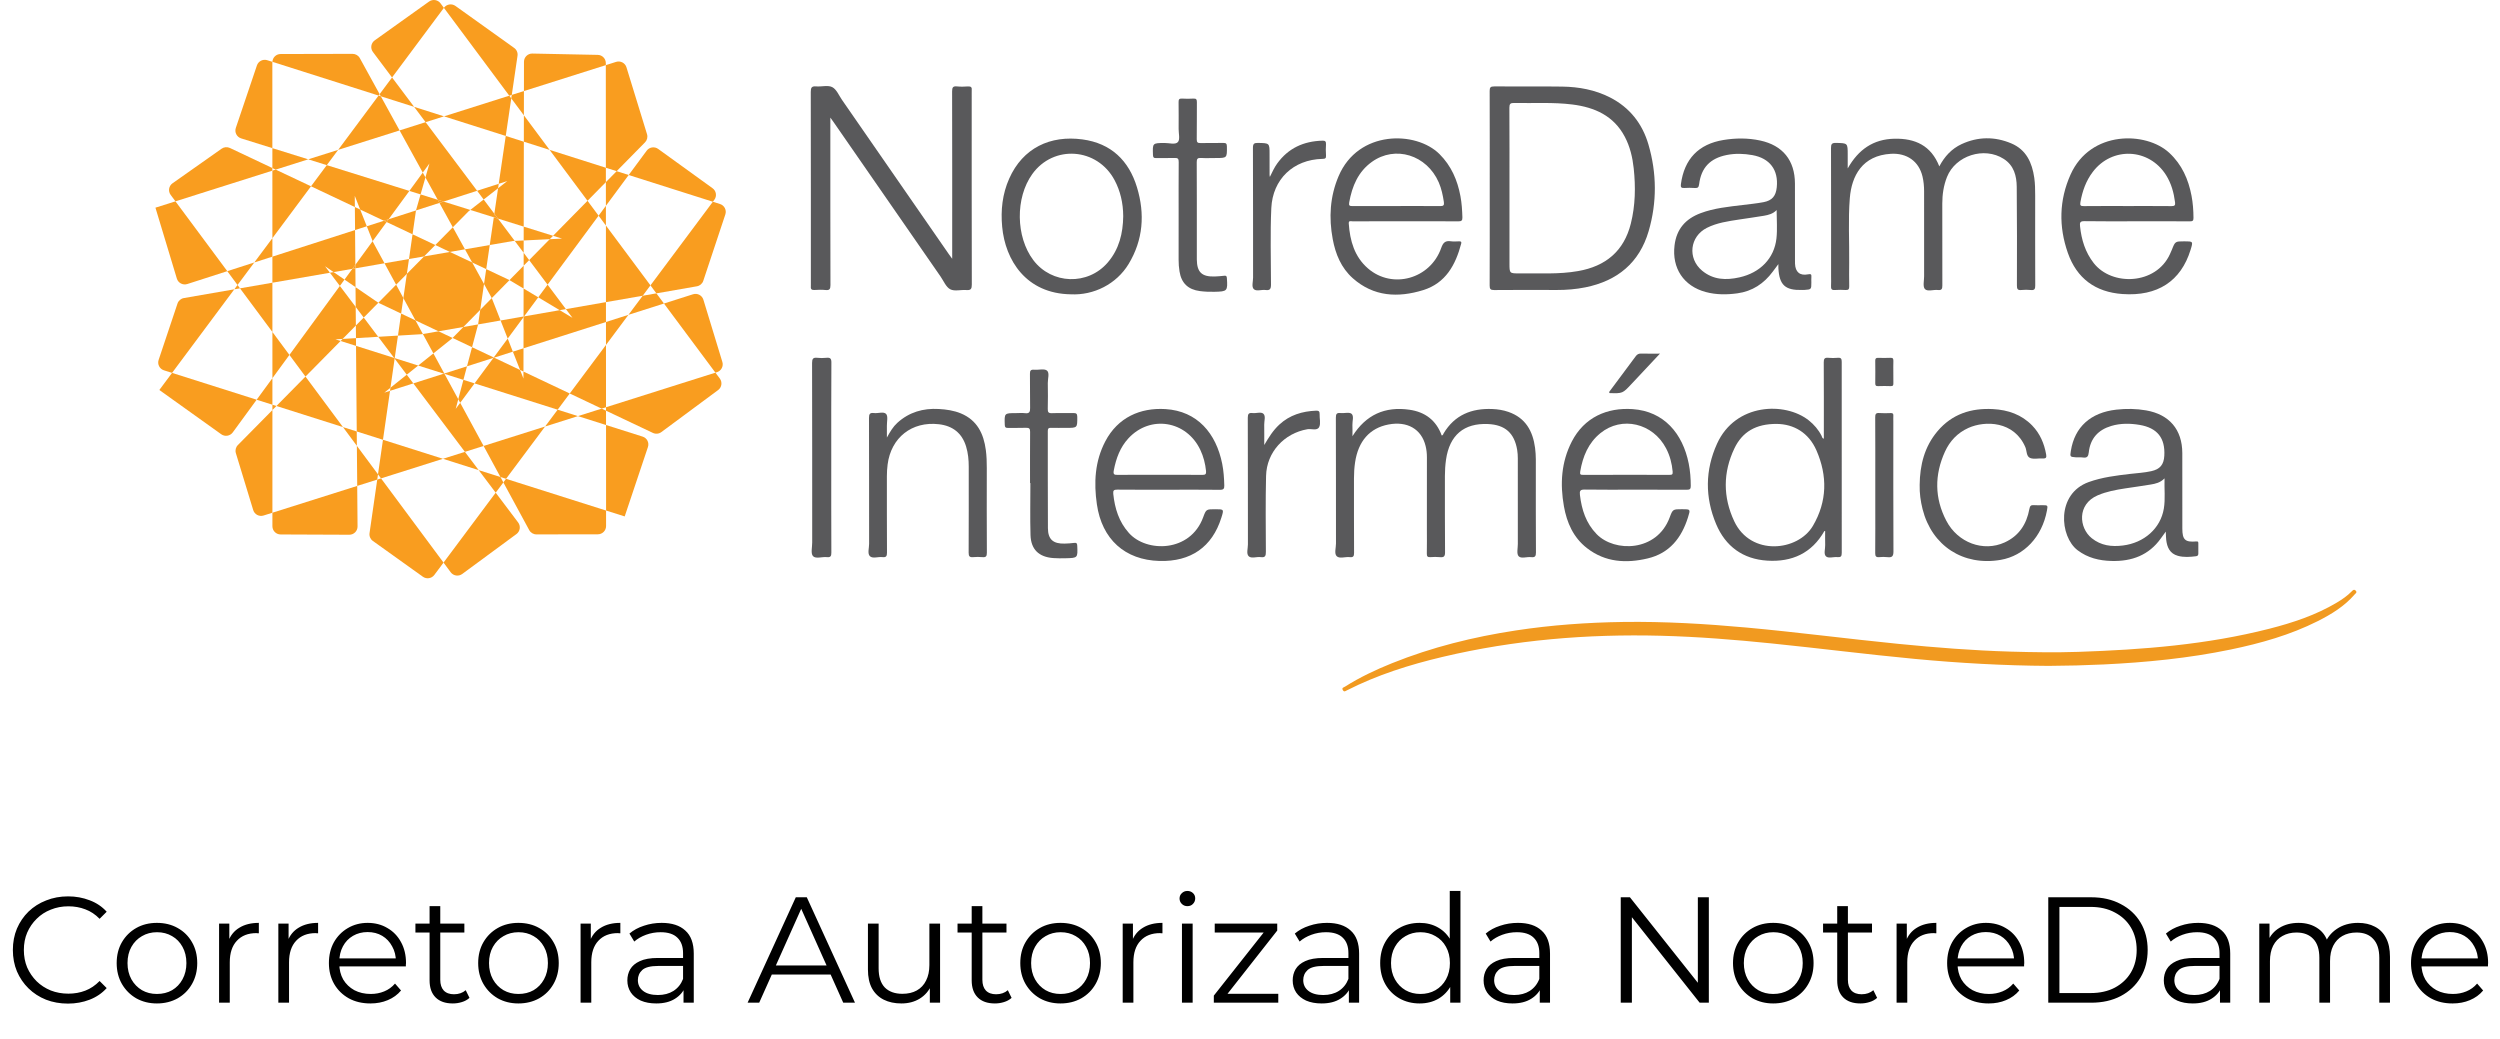 <svg width="166" height="69" viewBox="0 0 166 69" fill="none" xmlns="http://www.w3.org/2000/svg">
<path d="M4.514 66.639C3.987 66.639 3.501 66.552 3.054 66.379C2.607 66.199 2.221 65.949 1.894 65.629C1.567 65.309 1.311 64.932 1.124 64.499C0.944 64.066 0.854 63.592 0.854 63.079C0.854 62.566 0.944 62.092 1.124 61.659C1.311 61.226 1.567 60.849 1.894 60.529C2.227 60.209 2.617 59.962 3.064 59.789C3.511 59.609 3.997 59.519 4.524 59.519C5.031 59.519 5.507 59.606 5.954 59.779C6.401 59.946 6.777 60.199 7.084 60.539L6.614 61.009C6.327 60.716 6.011 60.506 5.664 60.379C5.317 60.246 4.944 60.179 4.544 60.179C4.124 60.179 3.734 60.252 3.374 60.399C3.014 60.539 2.701 60.742 2.434 61.009C2.167 61.269 1.957 61.576 1.804 61.929C1.657 62.276 1.584 62.659 1.584 63.079C1.584 63.499 1.657 63.886 1.804 64.239C1.957 64.586 2.167 64.892 2.434 65.159C2.701 65.419 3.014 65.622 3.374 65.769C3.734 65.909 4.124 65.979 4.544 65.979C4.944 65.979 5.317 65.912 5.664 65.779C6.011 65.646 6.327 65.432 6.614 65.139L7.084 65.609C6.777 65.949 6.401 66.206 5.954 66.379C5.507 66.552 5.027 66.639 4.514 66.639ZM10.417 66.629C9.91 66.629 9.454 66.516 9.047 66.289C8.647 66.056 8.33 65.739 8.097 65.339C7.864 64.932 7.747 64.469 7.747 63.949C7.747 63.422 7.864 62.959 8.097 62.559C8.33 62.159 8.647 61.846 9.047 61.619C9.447 61.392 9.904 61.279 10.417 61.279C10.937 61.279 11.397 61.392 11.797 61.619C12.204 61.846 12.52 62.159 12.747 62.559C12.98 62.959 13.097 63.422 13.097 63.949C13.097 64.469 12.98 64.932 12.747 65.339C12.52 65.739 12.204 66.056 11.797 66.289C11.39 66.516 10.93 66.629 10.417 66.629ZM10.417 65.999C10.797 65.999 11.134 65.916 11.427 65.749C11.72 65.576 11.95 65.336 12.117 65.029C12.29 64.716 12.377 64.356 12.377 63.949C12.377 63.536 12.29 63.176 12.117 62.869C11.95 62.562 11.72 62.326 11.427 62.159C11.134 61.986 10.8 61.899 10.427 61.899C10.054 61.899 9.72 61.986 9.427 62.159C9.134 62.326 8.9 62.562 8.727 62.869C8.554 63.176 8.467 63.536 8.467 63.949C8.467 64.356 8.554 64.716 8.727 65.029C8.9 65.336 9.134 65.576 9.427 65.749C9.72 65.916 10.05 65.999 10.417 65.999ZM14.547 66.579V61.329H15.227V62.759L15.157 62.509C15.303 62.109 15.55 61.806 15.897 61.599C16.243 61.386 16.673 61.279 17.187 61.279V61.969C17.16 61.969 17.133 61.969 17.107 61.969C17.08 61.962 17.053 61.959 17.027 61.959C16.473 61.959 16.04 62.129 15.727 62.469C15.413 62.802 15.257 63.279 15.257 63.899V66.579H14.547ZM18.482 66.579V61.329H19.162V62.759L19.092 62.509C19.239 62.109 19.485 61.806 19.832 61.599C20.179 61.386 20.609 61.279 21.122 61.279V61.969C21.096 61.969 21.069 61.969 21.042 61.969C21.015 61.962 20.989 61.959 20.962 61.959C20.409 61.959 19.976 62.129 19.662 62.469C19.349 62.802 19.192 63.279 19.192 63.899V66.579H18.482ZM24.599 66.629C24.052 66.629 23.572 66.516 23.159 66.289C22.746 66.056 22.422 65.739 22.189 65.339C21.956 64.932 21.839 64.469 21.839 63.949C21.839 63.429 21.949 62.969 22.169 62.569C22.396 62.169 22.702 61.856 23.089 61.629C23.482 61.396 23.922 61.279 24.409 61.279C24.902 61.279 25.339 61.392 25.719 61.619C26.106 61.839 26.409 62.152 26.629 62.559C26.849 62.959 26.959 63.422 26.959 63.949C26.959 63.982 26.956 64.019 26.949 64.059C26.949 64.092 26.949 64.129 26.949 64.169H22.379V63.639H26.569L26.289 63.849C26.289 63.469 26.206 63.132 26.039 62.839C25.879 62.539 25.659 62.306 25.379 62.139C25.099 61.972 24.776 61.889 24.409 61.889C24.049 61.889 23.726 61.972 23.439 62.139C23.152 62.306 22.929 62.539 22.769 62.839C22.609 63.139 22.529 63.482 22.529 63.869V63.979C22.529 64.379 22.616 64.732 22.789 65.039C22.969 65.339 23.216 65.576 23.529 65.749C23.849 65.916 24.212 65.999 24.619 65.999C24.939 65.999 25.236 65.942 25.509 65.829C25.789 65.716 26.029 65.542 26.229 65.309L26.629 65.769C26.396 66.049 26.102 66.262 25.749 66.409C25.402 66.556 25.019 66.629 24.599 66.629ZM30.064 66.629C29.571 66.629 29.191 66.496 28.924 66.229C28.657 65.962 28.524 65.586 28.524 65.099V60.169H29.234V65.059C29.234 65.366 29.311 65.602 29.464 65.769C29.624 65.936 29.851 66.019 30.144 66.019C30.457 66.019 30.717 65.929 30.924 65.749L31.174 66.259C31.034 66.386 30.864 66.479 30.664 66.539C30.471 66.599 30.271 66.629 30.064 66.629ZM27.584 61.919V61.329H30.834V61.919H27.584ZM34.421 66.629C33.914 66.629 33.458 66.516 33.051 66.289C32.651 66.056 32.334 65.739 32.101 65.339C31.868 64.932 31.751 64.469 31.751 63.949C31.751 63.422 31.868 62.959 32.101 62.559C32.334 62.159 32.651 61.846 33.051 61.619C33.451 61.392 33.908 61.279 34.421 61.279C34.941 61.279 35.401 61.392 35.801 61.619C36.208 61.846 36.524 62.159 36.751 62.559C36.984 62.959 37.101 63.422 37.101 63.949C37.101 64.469 36.984 64.932 36.751 65.339C36.524 65.739 36.208 66.056 35.801 66.289C35.394 66.516 34.934 66.629 34.421 66.629ZM34.421 65.999C34.801 65.999 35.138 65.916 35.431 65.749C35.724 65.576 35.954 65.336 36.121 65.029C36.294 64.716 36.381 64.356 36.381 63.949C36.381 63.536 36.294 63.176 36.121 62.869C35.954 62.562 35.724 62.326 35.431 62.159C35.138 61.986 34.804 61.899 34.431 61.899C34.058 61.899 33.724 61.986 33.431 62.159C33.138 62.326 32.904 62.562 32.731 62.869C32.558 63.176 32.471 63.536 32.471 63.949C32.471 64.356 32.558 64.716 32.731 65.029C32.904 65.336 33.138 65.576 33.431 65.749C33.724 65.916 34.054 65.999 34.421 65.999ZM38.55 66.579V61.329H39.23V62.759L39.16 62.509C39.307 62.109 39.554 61.806 39.901 61.599C40.247 61.386 40.677 61.279 41.191 61.279V61.969C41.164 61.969 41.137 61.969 41.111 61.969C41.084 61.962 41.057 61.959 41.031 61.959C40.477 61.959 40.044 62.129 39.73 62.469C39.417 62.802 39.261 63.279 39.261 63.899V66.579H38.55ZM45.386 66.579V65.419L45.355 65.229V63.289C45.355 62.842 45.229 62.499 44.975 62.259C44.729 62.019 44.359 61.899 43.865 61.899C43.526 61.899 43.202 61.956 42.895 62.069C42.589 62.182 42.329 62.332 42.115 62.519L41.795 61.989C42.062 61.762 42.382 61.589 42.755 61.469C43.129 61.342 43.522 61.279 43.935 61.279C44.615 61.279 45.139 61.449 45.505 61.789C45.879 62.122 46.066 62.632 46.066 63.319V66.579H45.386ZM43.575 66.629C43.182 66.629 42.839 66.566 42.545 66.439C42.259 66.306 42.039 66.126 41.886 65.899C41.732 65.666 41.656 65.399 41.656 65.099C41.656 64.826 41.719 64.579 41.846 64.359C41.979 64.132 42.192 63.952 42.486 63.819C42.785 63.679 43.185 63.609 43.685 63.609H45.495V64.139H43.706C43.199 64.139 42.846 64.229 42.645 64.409C42.452 64.589 42.355 64.812 42.355 65.079C42.355 65.379 42.472 65.619 42.706 65.799C42.939 65.979 43.266 66.069 43.685 66.069C44.086 66.069 44.429 65.979 44.715 65.799C45.009 65.612 45.222 65.346 45.355 64.999L45.516 65.489C45.382 65.836 45.149 66.112 44.816 66.319C44.489 66.526 44.075 66.629 43.575 66.629ZM49.641 66.579L52.841 59.579H53.571L56.771 66.579H55.991L53.051 60.009H53.351L50.411 66.579H49.641ZM50.901 64.709L51.121 64.109H55.191L55.411 64.709H50.901ZM59.851 66.629C59.405 66.629 59.015 66.546 58.681 66.379C58.348 66.212 58.088 65.962 57.901 65.629C57.721 65.296 57.631 64.879 57.631 64.379V61.329H58.341V64.299C58.341 64.859 58.478 65.282 58.751 65.569C59.031 65.849 59.421 65.989 59.921 65.989C60.288 65.989 60.605 65.916 60.871 65.769C61.145 65.616 61.351 65.396 61.491 65.109C61.638 64.822 61.711 64.479 61.711 64.079V61.329H62.421V66.579H61.741V65.139L61.851 65.399C61.685 65.786 61.425 66.089 61.071 66.309C60.725 66.522 60.318 66.629 59.851 66.629ZM66.06 66.629C65.567 66.629 65.187 66.496 64.92 66.229C64.653 65.962 64.52 65.586 64.52 65.099V60.169H65.23V65.059C65.23 65.366 65.307 65.602 65.46 65.769C65.62 65.936 65.847 66.019 66.14 66.019C66.454 66.019 66.713 65.929 66.92 65.749L67.17 66.259C67.03 66.386 66.86 66.479 66.66 66.539C66.467 66.599 66.267 66.629 66.06 66.629ZM63.58 61.919V61.329H66.83V61.919H63.58ZM70.417 66.629C69.91 66.629 69.454 66.516 69.047 66.289C68.647 66.056 68.33 65.739 68.097 65.339C67.864 64.932 67.747 64.469 67.747 63.949C67.747 63.422 67.864 62.959 68.097 62.559C68.33 62.159 68.647 61.846 69.047 61.619C69.447 61.392 69.904 61.279 70.417 61.279C70.937 61.279 71.397 61.392 71.797 61.619C72.204 61.846 72.52 62.159 72.747 62.559C72.98 62.959 73.097 63.422 73.097 63.949C73.097 64.469 72.98 64.932 72.747 65.339C72.52 65.739 72.204 66.056 71.797 66.289C71.39 66.516 70.93 66.629 70.417 66.629ZM70.417 65.999C70.797 65.999 71.134 65.916 71.427 65.749C71.72 65.576 71.95 65.336 72.117 65.029C72.29 64.716 72.377 64.356 72.377 63.949C72.377 63.536 72.29 63.176 72.117 62.869C71.95 62.562 71.72 62.326 71.427 62.159C71.134 61.986 70.8 61.899 70.427 61.899C70.054 61.899 69.72 61.986 69.427 62.159C69.134 62.326 68.9 62.562 68.727 62.869C68.554 63.176 68.467 63.536 68.467 63.949C68.467 64.356 68.554 64.716 68.727 65.029C68.9 65.336 69.134 65.576 69.427 65.749C69.72 65.916 70.05 65.999 70.417 65.999ZM74.547 66.579V61.329H75.227V62.759L75.157 62.509C75.303 62.109 75.55 61.806 75.897 61.599C76.243 61.386 76.673 61.279 77.187 61.279V61.969C77.16 61.969 77.133 61.969 77.107 61.969C77.08 61.962 77.053 61.959 77.027 61.959C76.473 61.959 76.04 62.129 75.727 62.469C75.413 62.802 75.257 63.279 75.257 63.899V66.579H74.547ZM78.482 66.579V61.329H79.192V66.579H78.482ZM78.842 60.169C78.695 60.169 78.572 60.119 78.472 60.019C78.372 59.919 78.322 59.799 78.322 59.659C78.322 59.519 78.372 59.402 78.472 59.309C78.572 59.209 78.695 59.159 78.842 59.159C78.989 59.159 79.112 59.206 79.212 59.299C79.312 59.392 79.362 59.509 79.362 59.649C79.362 59.796 79.312 59.919 79.212 60.019C79.119 60.119 78.996 60.169 78.842 60.169ZM80.598 66.579V66.109L84.098 61.679L84.248 61.919H80.658V61.329H84.808V61.789L81.318 66.229L81.138 65.989H84.878V66.579H80.598ZM89.565 66.579V65.419L89.535 65.229V63.289C89.535 62.842 89.409 62.499 89.155 62.259C88.909 62.019 88.538 61.899 88.045 61.899C87.705 61.899 87.382 61.956 87.075 62.069C86.769 62.182 86.508 62.332 86.295 62.519L85.975 61.989C86.242 61.762 86.562 61.589 86.935 61.469C87.308 61.342 87.702 61.279 88.115 61.279C88.795 61.279 89.319 61.449 89.685 61.789C90.058 62.122 90.245 62.632 90.245 63.319V66.579H89.565ZM87.755 66.629C87.362 66.629 87.019 66.566 86.725 66.439C86.439 66.306 86.219 66.126 86.065 65.899C85.912 65.666 85.835 65.399 85.835 65.099C85.835 64.826 85.898 64.579 86.025 64.359C86.159 64.132 86.372 63.952 86.665 63.819C86.965 63.679 87.365 63.609 87.865 63.609H89.675V64.139H87.885C87.379 64.139 87.025 64.229 86.825 64.409C86.632 64.589 86.535 64.812 86.535 65.079C86.535 65.379 86.652 65.619 86.885 65.799C87.118 65.979 87.445 66.069 87.865 66.069C88.265 66.069 88.609 65.979 88.895 65.799C89.189 65.612 89.402 65.346 89.535 64.999L89.695 65.489C89.562 65.836 89.329 66.112 88.995 66.319C88.668 66.526 88.255 66.629 87.755 66.629ZM94.264 66.629C93.764 66.629 93.314 66.516 92.914 66.289C92.52 66.062 92.21 65.749 91.984 65.349C91.757 64.942 91.644 64.476 91.644 63.949C91.644 63.416 91.757 62.949 91.984 62.549C92.21 62.149 92.52 61.839 92.914 61.619C93.314 61.392 93.764 61.279 94.264 61.279C94.724 61.279 95.134 61.382 95.494 61.589C95.86 61.796 96.15 62.099 96.364 62.499C96.584 62.892 96.694 63.376 96.694 63.949C96.694 64.516 96.587 64.999 96.374 65.399C96.16 65.799 95.87 66.106 95.504 66.319C95.144 66.526 94.73 66.629 94.264 66.629ZM94.314 65.999C94.687 65.999 95.02 65.916 95.314 65.749C95.614 65.576 95.847 65.336 96.014 65.029C96.187 64.716 96.274 64.356 96.274 63.949C96.274 63.536 96.187 63.176 96.014 62.869C95.847 62.562 95.614 62.326 95.314 62.159C95.02 61.986 94.687 61.899 94.314 61.899C93.947 61.899 93.617 61.986 93.324 62.159C93.03 62.326 92.797 62.562 92.624 62.869C92.45 63.176 92.364 63.536 92.364 63.949C92.364 64.356 92.45 64.716 92.624 65.029C92.797 65.336 93.03 65.576 93.324 65.749C93.617 65.916 93.947 65.999 94.314 65.999ZM96.294 66.579V64.999L96.364 63.939L96.264 62.879V59.159H96.974V66.579H96.294ZM102.241 66.579V65.419L102.211 65.229V63.289C102.211 62.842 102.084 62.499 101.831 62.259C101.584 62.019 101.214 61.899 100.721 61.899C100.381 61.899 100.058 61.956 99.751 62.069C99.444 62.182 99.184 62.332 98.971 62.519L98.651 61.989C98.918 61.762 99.238 61.589 99.611 61.469C99.984 61.342 100.378 61.279 100.791 61.279C101.471 61.279 101.994 61.449 102.361 61.789C102.734 62.122 102.921 62.632 102.921 63.319V66.579H102.241ZM100.431 66.629C100.038 66.629 99.694 66.566 99.401 66.439C99.114 66.306 98.894 66.126 98.741 65.899C98.588 65.666 98.511 65.399 98.511 65.099C98.511 64.826 98.574 64.579 98.701 64.359C98.834 64.132 99.048 63.952 99.341 63.819C99.641 63.679 100.041 63.609 100.541 63.609H102.351V64.139H100.561C100.054 64.139 99.701 64.229 99.501 64.409C99.308 64.589 99.211 64.812 99.211 65.079C99.211 65.379 99.328 65.619 99.561 65.799C99.794 65.979 100.121 66.069 100.541 66.069C100.941 66.069 101.284 65.979 101.571 65.799C101.864 65.612 102.078 65.346 102.211 64.999L102.371 65.489C102.238 65.836 102.004 66.112 101.671 66.319C101.344 66.526 100.931 66.629 100.431 66.629ZM107.617 66.579V59.579H108.227L113.057 65.659H112.737V59.579H113.467V66.579H112.857L108.037 60.499H108.357V66.579H107.617ZM117.741 66.629C117.235 66.629 116.778 66.516 116.371 66.289C115.971 66.056 115.655 65.739 115.421 65.339C115.188 64.932 115.071 64.469 115.071 63.949C115.071 63.422 115.188 62.959 115.421 62.559C115.655 62.159 115.971 61.846 116.371 61.619C116.771 61.392 117.228 61.279 117.741 61.279C118.261 61.279 118.721 61.392 119.121 61.619C119.528 61.846 119.845 62.159 120.071 62.559C120.305 62.959 120.421 63.422 120.421 63.949C120.421 64.469 120.305 64.932 120.071 65.339C119.845 65.739 119.528 66.056 119.121 66.289C118.715 66.516 118.255 66.629 117.741 66.629ZM117.741 65.999C118.121 65.999 118.458 65.916 118.751 65.749C119.045 65.576 119.275 65.336 119.441 65.029C119.615 64.716 119.701 64.356 119.701 63.949C119.701 63.536 119.615 63.176 119.441 62.869C119.275 62.562 119.045 62.326 118.751 62.159C118.458 61.986 118.125 61.899 117.751 61.899C117.378 61.899 117.045 61.986 116.751 62.159C116.458 62.326 116.225 62.562 116.051 62.869C115.878 63.176 115.791 63.536 115.791 63.949C115.791 64.356 115.878 64.716 116.051 65.029C116.225 65.336 116.458 65.576 116.751 65.749C117.045 65.916 117.375 65.999 117.741 65.999ZM123.531 66.629C123.038 66.629 122.658 66.496 122.391 66.229C122.124 65.962 121.991 65.586 121.991 65.099V60.169H122.701V65.059C122.701 65.366 122.778 65.602 122.931 65.769C123.091 65.936 123.318 66.019 123.611 66.019C123.924 66.019 124.184 65.929 124.391 65.749L124.641 66.259C124.501 66.386 124.331 66.479 124.131 66.539C123.938 66.599 123.738 66.629 123.531 66.629ZM121.051 61.919V61.329H124.301V61.919H121.051ZM125.933 66.579V61.329H126.613V62.759L126.543 62.509C126.69 62.109 126.937 61.806 127.283 61.599C127.63 61.386 128.06 61.279 128.573 61.279V61.969C128.547 61.969 128.52 61.969 128.493 61.969C128.467 61.962 128.44 61.959 128.413 61.959C127.86 61.959 127.427 62.129 127.113 62.469C126.8 62.802 126.643 63.279 126.643 63.899V66.579H125.933ZM132.05 66.629C131.503 66.629 131.023 66.516 130.61 66.289C130.197 66.056 129.873 65.739 129.64 65.339C129.407 64.932 129.29 64.469 129.29 63.949C129.29 63.429 129.4 62.969 129.62 62.569C129.847 62.169 130.153 61.856 130.54 61.629C130.933 61.396 131.373 61.279 131.86 61.279C132.353 61.279 132.79 61.392 133.17 61.619C133.557 61.839 133.86 62.152 134.08 62.559C134.3 62.959 134.41 63.422 134.41 63.949C134.41 63.982 134.407 64.019 134.4 64.059C134.4 64.092 134.4 64.129 134.4 64.169H129.83V63.639H134.02L133.74 63.849C133.74 63.469 133.657 63.132 133.49 62.839C133.33 62.539 133.11 62.306 132.83 62.139C132.55 61.972 132.227 61.889 131.86 61.889C131.5 61.889 131.177 61.972 130.89 62.139C130.603 62.306 130.38 62.539 130.22 62.839C130.06 63.139 129.98 63.482 129.98 63.869V63.979C129.98 64.379 130.067 64.732 130.24 65.039C130.42 65.339 130.667 65.576 130.98 65.749C131.3 65.916 131.663 65.999 132.07 65.999C132.39 65.999 132.687 65.942 132.96 65.829C133.24 65.716 133.48 65.542 133.68 65.309L134.08 65.769C133.847 66.049 133.553 66.262 133.2 66.409C132.853 66.556 132.47 66.629 132.05 66.629ZM136.005 66.579V59.579H138.855C139.602 59.579 140.255 59.729 140.815 60.029C141.382 60.322 141.822 60.732 142.135 61.259C142.449 61.786 142.605 62.392 142.605 63.079C142.605 63.766 142.449 64.372 142.135 64.899C141.822 65.426 141.382 65.839 140.815 66.139C140.255 66.432 139.602 66.579 138.855 66.579H136.005ZM136.745 65.939H138.815C139.435 65.939 139.972 65.819 140.425 65.579C140.885 65.332 141.242 64.996 141.495 64.569C141.749 64.136 141.875 63.639 141.875 63.079C141.875 62.512 141.749 62.016 141.495 61.589C141.242 61.162 140.885 60.829 140.425 60.589C139.972 60.342 139.435 60.219 138.815 60.219H136.745V65.939ZM147.407 66.579V65.419L147.377 65.229V63.289C147.377 62.842 147.25 62.499 146.997 62.259C146.75 62.019 146.38 61.899 145.887 61.899C145.547 61.899 145.224 61.956 144.917 62.069C144.61 62.182 144.35 62.332 144.137 62.519L143.817 61.989C144.084 61.762 144.404 61.589 144.777 61.469C145.15 61.342 145.544 61.279 145.957 61.279C146.637 61.279 147.16 61.449 147.527 61.789C147.9 62.122 148.087 62.632 148.087 63.319V66.579H147.407ZM145.597 66.629C145.204 66.629 144.86 66.566 144.567 66.439C144.28 66.306 144.06 66.126 143.907 65.899C143.754 65.666 143.677 65.399 143.677 65.099C143.677 64.826 143.74 64.579 143.867 64.359C144 64.132 144.214 63.952 144.507 63.819C144.807 63.679 145.207 63.609 145.707 63.609H147.517V64.139H145.727C145.22 64.139 144.867 64.229 144.667 64.409C144.474 64.589 144.377 64.812 144.377 65.079C144.377 65.379 144.494 65.619 144.727 65.799C144.96 65.979 145.287 66.069 145.707 66.069C146.107 66.069 146.45 65.979 146.737 65.799C147.03 65.612 147.244 65.346 147.377 64.999L147.537 65.489C147.404 65.836 147.17 66.112 146.837 66.319C146.51 66.526 146.097 66.629 145.597 66.629ZM156.575 61.279C157.002 61.279 157.372 61.362 157.685 61.529C158.005 61.689 158.252 61.936 158.425 62.269C158.605 62.602 158.695 63.022 158.695 63.529V66.579H157.985V63.599C157.985 63.046 157.852 62.629 157.585 62.349C157.325 62.062 156.955 61.919 156.475 61.919C156.115 61.919 155.802 61.996 155.535 62.149C155.275 62.296 155.072 62.512 154.925 62.799C154.785 63.079 154.715 63.419 154.715 63.819V66.579H154.005V63.599C154.005 63.046 153.872 62.629 153.605 62.349C153.339 62.062 152.965 61.919 152.485 61.919C152.132 61.919 151.822 61.996 151.555 62.149C151.289 62.296 151.082 62.512 150.935 62.799C150.795 63.079 150.725 63.419 150.725 63.819V66.579H150.015V61.329H150.695V62.749L150.585 62.499C150.745 62.119 151.002 61.822 151.355 61.609C151.715 61.389 152.139 61.279 152.625 61.279C153.139 61.279 153.575 61.409 153.935 61.669C154.295 61.922 154.529 62.306 154.635 62.819L154.355 62.709C154.509 62.282 154.779 61.939 155.165 61.679C155.559 61.412 156.029 61.279 156.575 61.279ZM162.851 66.629C162.304 66.629 161.824 66.516 161.411 66.289C160.998 66.056 160.674 65.739 160.441 65.339C160.208 64.932 160.091 64.469 160.091 63.949C160.091 63.429 160.201 62.969 160.421 62.569C160.648 62.169 160.954 61.856 161.341 61.629C161.734 61.396 162.174 61.279 162.661 61.279C163.154 61.279 163.591 61.392 163.971 61.619C164.358 61.839 164.661 62.152 164.881 62.559C165.101 62.959 165.211 63.422 165.211 63.949C165.211 63.982 165.208 64.019 165.201 64.059C165.201 64.092 165.201 64.129 165.201 64.169H160.631V63.639H164.821L164.541 63.849C164.541 63.469 164.458 63.132 164.291 62.839C164.131 62.539 163.911 62.306 163.631 62.139C163.351 61.972 163.028 61.889 162.661 61.889C162.301 61.889 161.978 61.972 161.691 62.139C161.404 62.306 161.181 62.539 161.021 62.839C160.861 63.139 160.781 63.482 160.781 63.869V63.979C160.781 64.379 160.868 64.732 161.041 65.039C161.221 65.339 161.468 65.576 161.781 65.749C162.101 65.916 162.464 65.999 162.871 65.999C163.191 65.999 163.488 65.942 163.761 65.829C164.041 65.716 164.281 65.542 164.481 65.309L164.881 65.769C164.648 66.049 164.354 66.262 164.001 66.409C163.654 66.556 163.271 66.629 162.851 66.629Z" fill="black"/>
<path d="M25.12 20.103L23.607 19.067L23.619 20.38L24.151 21.086L25.12 20.103Z" fill="#F99D1F"/>
<path d="M18.088 4.107L17.745 3.998C17.46 3.907 17.156 4.061 17.06 4.343L15.658 8.495C15.561 8.784 15.72 9.097 16.013 9.189L18.085 9.836L18.084 4.132C18.085 4.124 18.088 4.116 18.088 4.107Z" fill="#F99D1F"/>
<path d="M40.232 13.665L41.745 11.62L40.946 11.366L40.23 12.093L40.232 13.665Z" fill="#F99D1F"/>
<path d="M12.211 19.791C12.012 19.826 11.849 19.965 11.786 20.155L10.533 23.898C10.436 24.186 10.595 24.497 10.886 24.589L11.425 24.76L15.558 19.21L12.211 19.791Z" fill="#F99D1F"/>
<path d="M41.48 34.291L43.023 29.682C43.12 29.394 42.961 29.082 42.67 28.991L40.241 28.221L40.244 33.9L41.48 34.291Z" fill="#F99D1F"/>
<path d="M33.829 18.599L34.767 19.16L34.77 17.643L33.829 18.599Z" fill="#F99D1F"/>
<path d="M17.042 26.542L18.088 26.873V25.111L17.042 26.542Z" fill="#F99D1F"/>
<path d="M43.584 19.479L46.274 19.01C46.473 18.975 46.636 18.835 46.699 18.644L48.163 14.237C48.258 13.949 48.1 13.639 47.809 13.547L47.334 13.396L43.19 18.949L43.584 19.479Z" fill="#F99D1F"/>
<path d="M23.696 29.603L23.719 32.265L25.049 31.844L25.099 31.494L23.696 29.603Z" fill="#F99D1F"/>
<path d="M15.795 29.551C15.655 29.693 15.604 29.9 15.662 30.091L16.813 33.869C16.902 34.16 17.211 34.322 17.502 34.23L18.088 34.045L18.088 27.229L15.795 29.551Z" fill="#F99D1F"/>
<path d="M47.607 24.712C47.892 24.622 48.052 24.319 47.965 24.034L46.705 19.9C46.616 19.609 46.305 19.447 46.015 19.54L44.087 20.154L47.504 24.745L47.607 24.712Z" fill="#F99D1F"/>
<path d="M40.946 11.366L42.83 9.451C42.97 9.308 43.021 9.101 42.962 8.91L41.597 4.469C41.508 4.179 41.198 4.017 40.908 4.109L40.226 4.325L40.23 11.139L40.946 11.366Z" fill="#F99D1F"/>
<path d="M32.519 16.27L34.066 16.001L34.178 15.996L33.066 14.514L32.789 14.428L32.519 16.27Z" fill="#F99D1F"/>
<path d="M34.786 7.658L34.789 6.046L33.982 6.301L33.948 6.532L34.786 7.658Z" fill="#F99D1F"/>
<path d="M26.425 22.285L25.113 22.363L26.171 23.767L26.209 23.779L26.425 22.285Z" fill="#F99D1F"/>
<path d="M10.321 13.79L11.743 18.498C11.832 18.791 12.144 18.953 12.436 18.86L15.091 18.005L11.65 13.369L10.321 13.79Z" fill="#F99D1F"/>
<path d="M26.171 23.767L26.204 23.812L26.209 23.779L26.171 23.767Z" fill="#F99D1F"/>
<path d="M33.066 14.514L32.824 14.191L32.789 14.428L33.066 14.514Z" fill="#F99D1F"/>
<path d="M47.432 13.265C47.614 13.022 47.561 12.677 47.314 12.499L43.701 9.888C43.457 9.712 43.117 9.765 42.939 10.006L41.745 11.621L47.335 13.396L47.432 13.265Z" fill="#F99D1F"/>
<path d="M33.982 6.302L34.363 3.704C34.393 3.503 34.307 3.302 34.141 3.183L30.241 0.394C29.998 0.22 29.66 0.273 29.482 0.512L29.475 0.521L33.816 6.354L33.982 6.302Z" fill="#F99D1F"/>
<path d="M28.777 23.466L27.768 24.273L29.471 24.811L29.501 24.802L28.777 23.466Z" fill="#F99D1F"/>
<path d="M15.771 18.923L15.558 19.21L15.936 19.145L15.771 18.923Z" fill="#F99D1F"/>
<path d="M30.068 15.09L31.119 14.025L31.227 13.94L29.449 13.384L29.178 13.472L30.068 15.09Z" fill="#F99D1F"/>
<path d="M10.58 25.895L14.691 28.835C14.936 29.01 15.276 28.955 15.454 28.713L17.042 26.541L11.425 24.76L10.58 25.895Z" fill="#F99D1F"/>
<path d="M25.049 31.844L24.537 35.401C24.508 35.602 24.593 35.802 24.76 35.92L28.078 38.295C28.321 38.469 28.659 38.417 28.837 38.178L29.451 37.357L25.301 31.765L25.049 31.844Z" fill="#F99D1F"/>
<path d="M31.785 31.217L32.914 32.714L33.423 32.033L33.229 31.675L31.785 31.217Z" fill="#F99D1F"/>
<path d="M27.498 7.095L26.033 5.143L25.207 6.252L25.285 6.393L27.498 7.095Z" fill="#F99D1F"/>
<path d="M29.471 24.811L29.514 24.825L29.501 24.802L29.471 24.811Z" fill="#F99D1F"/>
<path d="M29.449 13.384L29.064 13.265L29.178 13.472L29.449 13.384Z" fill="#F99D1F"/>
<path d="M32.285 17.869L32.519 16.27L30.873 16.555L31.354 17.429L32.285 17.869Z" fill="#F99D1F"/>
<path d="M28.249 11.782L29.064 13.265L29.449 13.385L31.68 12.667L28.26 8.112L26.532 8.66L28.072 11.46L28.515 10.854L28.249 11.782Z" fill="#F99D1F"/>
<path d="M26.204 23.812L27.009 24.88L27.768 24.273L26.209 23.779L26.204 23.812Z" fill="#F99D1F"/>
<path d="M32.824 14.191L32.115 13.247L31.227 13.94L32.789 14.428L32.824 14.191Z" fill="#F99D1F"/>
<path d="M30.429 26.511L29.514 24.825L29.471 24.811L27.445 25.457L30.87 30.003L32.11 29.611L30.557 26.747L30.26 27.147L30.429 26.511Z" fill="#F99D1F"/>
<path d="M26.635 20.821L26.425 22.285L28.023 22.189L28.079 22.18L27.587 21.273L26.635 20.821Z" fill="#F99D1F"/>
<path d="M33.423 32.033L35.14 35.199C35.236 35.375 35.421 35.485 35.622 35.484L39.697 35.478C39.999 35.477 40.243 35.233 40.243 34.933L40.243 33.9L33.601 31.794L33.423 32.033Z" fill="#F99D1F"/>
<path d="M18.088 34.943C18.088 35.243 18.332 35.487 18.633 35.488L23.191 35.507C23.496 35.508 23.744 35.261 23.741 34.958L23.719 32.265L18.088 34.045V34.943Z" fill="#F99D1F"/>
<path d="M31.344 23.054L31.009 24.322L32.764 23.762L32.784 23.736L31.344 23.054Z" fill="#F99D1F"/>
<path d="M18.088 26.873V27.228L18.355 26.958L18.088 26.873Z" fill="#F99D1F"/>
<path d="M27.393 15.557L27.621 13.974V13.973L25.806 14.557L25.671 14.743L27.393 15.557Z" fill="#F99D1F"/>
<path d="M40.226 4.188C40.226 3.892 39.988 3.649 39.69 3.644L35.35 3.556C35.044 3.55 34.792 3.796 34.792 4.1L34.789 6.046L40.226 4.325V4.188Z" fill="#F99D1F"/>
<path d="M38.375 27.63L40.24 28.221L40.239 27.27L39.95 27.133L38.375 27.63Z" fill="#F99D1F"/>
<path d="M25.207 6.252L23.892 3.86C23.796 3.685 23.611 3.576 23.411 3.576L18.631 3.587C18.338 3.588 18.101 3.818 18.088 4.106L25.137 6.345L25.207 6.252Z" fill="#F99D1F"/>
<path d="M20.465 10.579L18.086 9.837V11.159L18.306 11.263L20.465 10.579Z" fill="#F99D1F"/>
<path d="M18.355 26.958L22.773 28.359L20.283 25.004L18.355 26.958Z" fill="#F99D1F"/>
<path d="M34.77 17.643L35.136 17.271L34.771 16.786L34.77 17.643Z" fill="#F99D1F"/>
<path d="M30.428 26.511L30.557 26.747L31.511 25.457L30.77 25.223L30.428 26.511Z" fill="#F99D1F"/>
<path d="M36.194 28.32L38.375 27.63L37.028 27.204L36.194 28.32Z" fill="#F99D1F"/>
<path d="M28.249 11.782L28.072 11.46L27.182 12.677L27.926 12.909L28.249 11.782Z" fill="#F99D1F"/>
<path d="M40.23 12.093V11.139L36.494 9.953L39.011 13.333L40.23 12.093Z" fill="#F99D1F"/>
<path d="M22.453 9.951L20.465 10.579L21.698 10.965L22.453 9.951Z" fill="#F99D1F"/>
<path d="M25.806 14.557L25.492 14.658L25.671 14.743L25.806 14.557Z" fill="#F99D1F"/>
<path d="M32.764 23.762L32.809 23.748L32.784 23.736L32.764 23.762Z" fill="#F99D1F"/>
<path d="M22.15 18.067L21.907 18.11L22.567 18.986L22.875 18.564L22.15 18.067Z" fill="#F99D1F"/>
<path d="M33.229 31.675L33.602 31.793L36.194 28.32L32.11 29.611L33.229 31.675Z" fill="#F99D1F"/>
<path d="M18.088 25.111L19.217 23.567L18.088 22.044V25.111Z" fill="#F99D1F"/>
<path d="M40.233 14.975L40.232 13.665L39.746 14.322L40.233 14.975Z" fill="#F99D1F"/>
<path d="M37.165 20.596L37.577 20.525L36.359 18.901L35.738 19.742L37.165 20.596Z" fill="#F99D1F"/>
<path d="M25.285 6.393L25.137 6.346L22.453 9.951L26.532 8.66L25.285 6.393Z" fill="#F99D1F"/>
<path d="M30.874 16.554L30.068 15.09L28.903 16.27L29.871 16.729L30.874 16.554Z" fill="#F99D1F"/>
<path d="M29.514 24.825L30.77 25.223L31.009 24.322L29.501 24.802L29.514 24.825Z" fill="#F99D1F"/>
<path d="M23.916 13.914L25.492 14.658L25.806 14.557L27.182 12.677L21.698 10.965L20.651 12.37L23.563 13.747L23.557 13.004L23.916 13.914Z" fill="#F99D1F"/>
<path d="M34.532 24.565L32.809 23.748L32.764 23.762L31.511 25.457L37.028 27.204L37.831 26.128L34.757 24.672L34.757 25.136L34.532 24.565Z" fill="#F99D1F"/>
<path d="M28.079 22.18L28.777 23.466L30.009 22.481L30.05 22.44L29.118 21.998L28.079 22.18Z" fill="#F99D1F"/>
<path d="M29.064 13.265L27.926 12.909L27.621 13.973L29.178 13.472L29.064 13.265Z" fill="#F99D1F"/>
<path d="M29.926 37.998C30.106 38.241 30.449 38.291 30.692 38.112L34.294 35.459C34.538 35.279 34.588 34.935 34.406 34.694L32.914 32.714L29.45 37.356L29.926 37.998Z" fill="#F99D1F"/>
<path d="M29.25 0.22C29.072 -0.019 28.735 -0.071 28.491 0.102L24.88 2.681C24.631 2.859 24.577 3.205 24.761 3.45L26.032 5.144L29.474 0.522L29.25 0.22Z" fill="#F99D1F"/>
<path d="M25.531 17.481L24.773 16.083L24.744 16.01L23.596 17.581L23.597 17.817L25.531 17.481Z" fill="#F99D1F"/>
<path d="M40.239 27.27L43.352 28.745C43.535 28.832 43.751 28.811 43.913 28.691L47.684 25.899C47.925 25.72 47.976 25.379 47.797 25.137L47.504 24.744L40.239 27.041V27.27Z" fill="#F99D1F"/>
<path d="M18.086 11.159L15.267 9.826C15.088 9.742 14.877 9.759 14.716 9.873L11.455 12.171C11.205 12.348 11.149 12.694 11.331 12.94L11.65 13.369L18.085 11.332V11.159H18.086Z" fill="#F99D1F"/>
<path d="M33.239 21.28L33.712 22.481L34.764 21.058V21.015L33.239 21.28Z" fill="#F99D1F"/>
<path d="M42.676 19.637L41.729 20.904L44.087 20.154L43.584 19.479L42.676 19.637Z" fill="#F99D1F"/>
<path d="M15.091 18.005L15.771 18.923L16.885 17.428L15.091 18.005Z" fill="#F99D1F"/>
<path d="M26.784 19.79L26.303 18.904L25.12 20.103L26.635 20.821L26.784 19.79Z" fill="#F99D1F"/>
<path d="M25.926 25.745L26.204 23.812L26.171 23.767L23.64 22.966L23.688 28.649L25.429 29.201L25.897 25.951L25.519 26.071L25.926 25.745Z" fill="#F99D1F"/>
<path d="M25.113 22.363L24.151 21.086L23.629 21.614L23.636 22.452L25.113 22.363Z" fill="#F99D1F"/>
<path d="M33.072 12.5L32.824 14.192L33.066 14.514L34.774 15.048L34.783 9.41L33.582 9.027L33.115 12.205L33.683 12.023L33.072 12.5Z" fill="#F99D1F"/>
<path d="M34.772 15.967L34.178 15.996L34.771 16.786L34.772 15.967Z" fill="#F99D1F"/>
<path d="M32.654 19.793L33.829 18.599L32.285 17.869L32.139 18.857L32.654 19.793Z" fill="#F99D1F"/>
<path d="M33.072 12.5L33.115 12.205L31.68 12.667L32.115 13.247L33.072 12.5Z" fill="#F99D1F"/>
<path d="M29.482 7.726L27.498 7.095L28.261 8.112L29.482 7.726Z" fill="#F99D1F"/>
<path d="M40.233 14.975L40.235 20.061L42.676 19.637L43.19 18.948L40.233 14.975Z" fill="#F99D1F"/>
<path d="M29.412 30.464L31.785 31.217L30.87 30.003L29.412 30.464Z" fill="#F99D1F"/>
<path d="M25.926 25.745L25.897 25.951L27.445 25.457L27.009 24.88L25.926 25.745Z" fill="#F99D1F"/>
<path d="M15.936 19.145L18.088 22.044L18.087 18.772L15.936 19.145Z" fill="#F99D1F"/>
<path d="M34.533 24.565L34.758 24.672L34.761 23.126L34.054 23.351L34.533 24.565Z" fill="#F99D1F"/>
<path d="M23.916 13.914L23.563 13.747L23.576 15.275L24.355 15.024L23.916 13.914Z" fill="#F99D1F"/>
<path d="M16.885 17.428L18.087 17.041V15.814L16.885 17.428Z" fill="#F99D1F"/>
<path d="M33.948 6.532L33.816 6.354L29.482 7.726L33.582 9.027L33.948 6.532Z" fill="#F99D1F"/>
<path d="M25.099 31.494L25.3 31.765L29.412 30.464L25.429 29.201L25.099 31.494Z" fill="#F99D1F"/>
<path d="M40.237 22.905L41.729 20.904L40.236 21.381L40.237 22.905Z" fill="#F99D1F"/>
<path d="M23.595 17.581L23.398 17.851L23.597 17.817L23.595 17.581Z" fill="#F99D1F"/>
<path d="M34.764 21.058L34.8 21.008L34.764 21.015V21.058Z" fill="#F99D1F"/>
<path d="M27.015 18.184L27.157 17.199L25.531 17.481L26.303 18.905L27.015 18.184Z" fill="#F99D1F"/>
<path d="M22.273 22.533L22.75 22.505L23.629 21.614L23.619 20.38L22.567 18.986L19.217 23.567L20.283 25.004L22.615 22.641L22.273 22.533Z" fill="#F99D1F"/>
<path d="M23.607 19.067L23.597 17.817L23.398 17.851L22.875 18.564L23.607 19.067Z" fill="#F99D1F"/>
<path d="M31.888 20.572L31.746 21.541L33.239 21.28L32.654 19.794L31.888 20.572Z" fill="#F99D1F"/>
<path d="M34.767 19.16L34.764 21.015L34.8 21.008L35.738 19.742L34.767 19.16Z" fill="#F99D1F"/>
<path d="M36.501 15.883L35.136 17.271L36.359 18.901L39.746 14.322L39.011 13.333L36.724 15.657L37.32 15.843L36.501 15.883Z" fill="#F99D1F"/>
<path d="M36.494 9.953L34.786 7.657L34.783 9.409L36.494 9.953Z" fill="#F99D1F"/>
<path d="M18.306 11.262L18.086 11.332L18.087 15.814L20.651 12.37L18.306 11.262Z" fill="#F99D1F"/>
<path d="M39.95 27.133L40.239 27.041L40.237 22.904L37.831 26.128L39.95 27.133Z" fill="#F99D1F"/>
<path d="M36.501 15.882L36.724 15.657L34.774 15.048L34.772 15.967L36.501 15.882Z" fill="#F99D1F"/>
<path d="M22.75 22.505L22.615 22.641L23.641 22.966L23.637 22.452L22.75 22.505Z" fill="#F99D1F"/>
<path d="M22.773 28.359L23.696 29.603L23.688 28.649L22.773 28.359Z" fill="#F99D1F"/>
<path d="M32.809 23.748L34.054 23.351L33.712 22.481L32.784 23.736L32.809 23.748Z" fill="#F99D1F"/>
<path d="M30.05 22.44L31.344 23.054L31.746 21.541L30.766 21.712L30.05 22.44Z" fill="#F99D1F"/>
<path d="M25.492 14.658L24.355 15.024L24.744 16.01L25.671 14.743L25.492 14.658Z" fill="#F99D1F"/>
<path d="M38.012 21.104L37.165 20.596L34.8 21.008L34.764 21.058L34.761 23.126L40.236 21.381L40.235 20.061L37.577 20.525L38.012 21.104Z" fill="#F99D1F"/>
<path d="M28.903 16.27L27.393 15.557L27.157 17.199L28.158 17.026L28.903 16.27Z" fill="#F99D1F"/>
<path d="M21.582 17.678L22.15 18.067L23.398 17.851L23.595 17.581L23.576 15.275L18.087 17.041V18.772L21.907 18.11L21.582 17.678Z" fill="#F99D1F"/>
<path d="M29.118 21.998L30.767 21.712L31.888 20.572L32.139 18.857L31.354 17.429L29.872 16.729L28.158 17.026L27.015 18.184L26.783 19.79L27.587 21.273L29.118 21.998Z" fill="#F99D1F"/>
<path d="M136.028 44.215C133.061 44.197 130.102 44.03 127.149 43.752C123.977 43.453 120.817 43.048 117.648 42.725C115.199 42.475 112.745 42.278 110.281 42.214C105.395 42.088 100.563 42.488 95.802 43.615C93.6 44.136 91.448 44.812 89.424 45.844C89.336 45.889 89.254 45.965 89.17 45.831C89.065 45.664 89.23 45.643 89.305 45.595C90.291 44.97 91.344 44.475 92.425 44.039C95.073 42.973 97.824 42.293 100.642 41.863C103.01 41.501 105.393 41.332 107.788 41.298C110.526 41.26 113.252 41.422 115.975 41.67C119.338 41.977 122.687 42.419 126.047 42.752C128.527 42.998 131.011 43.194 133.505 43.267C135.003 43.311 136.501 43.334 137.998 43.284C142.273 43.14 146.526 42.811 150.688 41.747C152.248 41.348 153.771 40.844 155.165 40.012C155.519 39.8 155.859 39.569 156.148 39.272C156.23 39.188 156.31 39.104 156.422 39.222C156.53 39.337 156.406 39.406 156.349 39.471C155.674 40.253 154.811 40.783 153.901 41.242C152.068 42.165 150.109 42.715 148.109 43.13C145.327 43.707 142.51 43.983 139.676 44.12C138.461 44.177 137.245 44.209 136.028 44.215Z" fill="#F19A20"/>
<path d="M63.1 19.21C63.387 19.358 63.809 19.229 64.169 19.259C64.471 19.284 64.528 19.174 64.528 18.891C64.518 14.634 64.521 10.376 64.521 6.119C64.521 6.079 64.516 6.038 64.522 5.999C64.547 5.808 64.482 5.725 64.274 5.739C64.033 5.756 63.789 5.764 63.55 5.738C63.282 5.71 63.22 5.8 63.22 6.065C63.23 9.641 63.226 13.217 63.226 16.793C63.226 16.898 63.226 17.003 63.226 17.183C63.123 17.043 63.065 16.966 63.011 16.888C60.643 13.469 58.276 10.049 55.908 6.631C55.703 6.336 55.547 5.933 55.262 5.786C54.976 5.638 54.553 5.768 54.194 5.737C53.89 5.711 53.835 5.823 53.835 6.105C53.844 10.362 53.841 14.62 53.841 18.876C53.841 18.917 53.846 18.957 53.84 18.997C53.815 19.188 53.882 19.27 54.089 19.255C54.329 19.239 54.573 19.231 54.812 19.257C55.082 19.286 55.142 19.194 55.142 18.929C55.132 15.353 55.135 11.777 55.135 8.201C55.135 8.096 55.135 7.992 55.135 7.809C55.238 7.952 55.296 8.029 55.35 8.108C57.719 11.527 60.085 14.945 62.454 18.363C62.66 18.66 62.815 19.064 63.1 19.21Z" fill="#59595B"/>
<path d="M127.76 12.697C127.761 14.581 127.759 16.464 127.761 18.347C127.761 18.636 127.665 19.023 127.811 19.189C127.981 19.381 128.38 19.222 128.676 19.256C128.924 19.285 128.973 19.185 128.972 18.955C128.964 17.142 128.968 15.329 128.968 13.515C128.968 12.909 129.056 12.319 129.28 11.753C129.845 10.326 131.751 9.718 133.048 10.551C133.725 10.986 133.904 11.675 133.911 12.403C133.935 14.586 133.928 16.77 133.923 18.953C133.922 19.177 133.962 19.284 134.214 19.257C134.423 19.234 134.638 19.235 134.847 19.257C135.095 19.284 135.141 19.183 135.14 18.956C135.132 16.962 135.135 14.969 135.136 12.976C135.136 12.585 135.131 12.195 135.076 11.808C134.933 10.804 134.544 9.941 133.551 9.522C132.456 9.059 131.34 9.065 130.249 9.57C129.587 9.877 129.119 10.389 128.77 11.048C128.228 9.667 127.169 9.179 125.784 9.211C124.393 9.243 123.403 9.918 122.688 11.184C122.688 10.808 122.688 10.538 122.688 10.269C122.688 9.492 122.688 9.507 121.905 9.489C121.625 9.483 121.579 9.578 121.579 9.829C121.588 12.674 121.584 15.52 121.584 18.364C121.584 18.575 121.594 18.786 121.581 18.995C121.57 19.182 121.618 19.272 121.83 19.257C122.07 19.239 122.313 19.242 122.554 19.256C122.748 19.268 122.791 19.187 122.788 19.011C122.779 18.49 122.78 17.969 122.786 17.449C122.803 16.017 122.712 14.582 122.828 13.154C122.946 11.683 123.653 10.322 125.56 10.212C126.608 10.152 127.41 10.7 127.653 11.715C127.73 12.037 127.76 12.366 127.76 12.697Z" fill="#59595B"/>
<path d="M101.979 31.27C101.979 30.759 101.997 30.249 101.929 29.74C101.78 28.619 101.295 27.745 100.159 27.35C99.814 27.23 99.455 27.174 99.094 27.159C97.718 27.102 96.589 27.549 95.857 28.777C95.826 28.829 95.82 28.913 95.728 28.914C95.365 27.907 94.623 27.354 93.588 27.206C91.959 26.972 90.693 27.542 89.803 28.965C89.803 28.718 89.811 28.469 89.8 28.222C89.79 27.965 89.915 27.626 89.744 27.477C89.598 27.351 89.265 27.451 89.017 27.426C88.77 27.4 88.699 27.475 88.701 27.732C88.711 30.517 88.705 33.302 88.709 36.088C88.709 36.376 88.584 36.758 88.755 36.929C88.941 37.117 89.328 36.959 89.624 36.993C89.853 37.019 89.912 36.937 89.91 36.711C89.9 35.058 89.906 33.405 89.904 31.752C89.904 31.401 89.925 31.052 89.977 30.704C90.185 29.294 90.948 28.425 92.191 28.187C93.444 27.947 94.385 28.488 94.66 29.613C94.72 29.857 94.748 30.105 94.747 30.358C94.743 31.941 94.745 33.524 94.745 35.107C94.745 35.658 94.753 36.209 94.741 36.76C94.737 36.947 94.794 37.007 94.98 36.994C95.19 36.978 95.404 36.973 95.613 36.995C95.872 37.021 95.953 36.946 95.951 36.671C95.936 34.978 95.944 33.284 95.942 31.591C95.942 31.23 95.966 30.871 96.017 30.514C96.251 28.894 97.206 28.085 98.803 28.156C99.938 28.207 100.552 28.752 100.74 29.87C100.771 30.059 100.783 30.247 100.783 30.437C100.783 32.331 100.783 34.225 100.784 36.119C100.784 36.397 100.692 36.77 100.834 36.93C101 37.117 101.384 36.959 101.67 36.994C101.923 37.024 101.989 36.933 101.987 36.682C101.974 34.877 101.98 33.073 101.979 31.27Z" fill="#59595B"/>
<path d="M65.523 31.08C65.524 30.678 65.512 30.279 65.459 29.881C65.315 28.798 64.886 27.903 63.805 27.451C63.335 27.256 62.837 27.186 62.334 27.157C61.297 27.097 60.366 27.366 59.584 28.076C59.3 28.334 59.109 28.657 58.89 29.054C58.89 28.743 58.893 28.507 58.889 28.271C58.885 28.003 58.977 27.645 58.84 27.489C58.68 27.308 58.31 27.461 58.034 27.427C57.769 27.393 57.699 27.484 57.701 27.752C57.711 30.537 57.706 33.323 57.709 36.108C57.709 36.388 57.591 36.751 57.755 36.924C57.935 37.115 58.308 36.957 58.594 36.992C58.831 37.02 58.897 36.937 58.896 36.698C58.885 35.004 58.891 33.311 58.889 31.618C58.889 31.357 58.905 31.098 58.938 30.84C59.166 29.056 60.548 27.963 62.339 28.169C63.256 28.274 63.878 28.755 64.15 29.652C64.282 30.088 64.324 30.534 64.324 30.987C64.324 32.89 64.329 34.794 64.318 36.699C64.316 36.94 64.386 37.016 64.622 36.994C64.821 36.975 65.025 36.975 65.225 36.994C65.457 37.016 65.53 36.947 65.528 36.703C65.517 34.828 65.52 32.954 65.523 31.08Z" fill="#59595B"/>
<path d="M135.596 33.545C135.416 33.545 135.233 33.558 135.054 33.542C134.854 33.525 134.788 33.592 134.751 33.795C134.569 34.8 134.059 35.585 133.106 36.019C131.699 36.661 130.003 36.044 129.238 34.583C128.45 33.078 128.444 31.529 129.147 29.988C129.468 29.284 129.98 28.74 130.699 28.416C131.821 27.911 133.739 27.956 134.483 29.692C134.588 29.939 134.537 30.311 134.812 30.414C135.058 30.506 135.369 30.421 135.649 30.44C135.876 30.456 135.895 30.355 135.864 30.174C135.736 29.448 135.458 28.793 134.94 28.257C134.231 27.524 133.333 27.218 132.34 27.164C130.887 27.084 129.616 27.491 128.653 28.629C127.782 29.659 127.48 30.883 127.466 32.197C127.453 32.742 127.526 33.277 127.658 33.803C128.273 36.245 130.361 37.602 132.844 37.175C134.403 36.907 135.593 35.642 135.916 33.908C135.982 33.545 135.982 33.545 135.596 33.545Z" fill="#59595B"/>
<path d="M81.288 18.31C81.079 18.333 80.868 18.352 80.658 18.359C79.803 18.386 79.478 18.076 79.469 17.23C79.466 16.91 79.469 16.59 79.469 16.269C79.469 14.436 79.473 12.603 79.463 10.77C79.461 10.543 79.521 10.475 79.748 10.489C80.069 10.509 80.391 10.493 80.713 10.493C81.482 10.493 81.475 10.493 81.466 9.727C81.463 9.541 81.412 9.487 81.228 9.491C80.726 9.503 80.222 9.488 79.719 9.499C79.528 9.503 79.461 9.457 79.464 9.251C79.477 8.43 79.465 7.609 79.473 6.787C79.474 6.611 79.436 6.534 79.242 6.546C78.991 6.562 78.739 6.562 78.488 6.546C78.293 6.533 78.255 6.611 78.258 6.787C78.267 7.378 78.263 7.969 78.261 8.56C78.259 8.86 78.366 9.263 78.213 9.432C78.037 9.627 77.626 9.49 77.317 9.493C76.524 9.501 76.529 9.495 76.557 10.292C76.563 10.448 76.604 10.5 76.763 10.497C77.175 10.487 77.588 10.505 78 10.489C78.214 10.48 78.267 10.548 78.266 10.757C78.256 11.899 78.261 13.04 78.261 14.183C78.261 15.205 78.262 16.226 78.26 17.248C78.259 17.509 78.278 17.768 78.32 18.025C78.445 18.802 78.888 19.226 79.674 19.328C79.994 19.37 80.314 19.381 80.636 19.375C81.498 19.358 81.525 19.326 81.465 18.465C81.455 18.329 81.415 18.295 81.288 18.31Z" fill="#59595B"/>
<path d="M71.32 36.049C71.111 36.076 70.9 36.09 70.689 36.095C69.935 36.115 69.587 35.818 69.582 35.075C69.568 32.922 69.578 30.769 69.574 28.616C69.574 28.462 69.618 28.403 69.779 28.408C70.121 28.417 70.463 28.411 70.805 28.411C71.545 28.411 71.536 28.411 71.531 27.671C71.529 27.465 71.456 27.423 71.27 27.427C70.797 27.437 70.324 27.417 69.852 27.435C69.618 27.445 69.566 27.366 69.572 27.146C69.587 26.576 69.584 26.005 69.574 25.435C69.569 25.149 69.706 24.758 69.517 24.605C69.339 24.462 68.96 24.574 68.673 24.55C68.446 24.53 68.383 24.603 68.388 24.83C68.403 25.581 68.384 26.332 68.399 27.083C68.405 27.343 68.354 27.474 68.059 27.435C67.862 27.41 67.658 27.431 67.457 27.431C66.684 27.431 66.689 27.431 66.717 28.212C66.722 28.37 66.768 28.418 66.925 28.414C67.327 28.405 67.729 28.423 68.131 28.406C68.349 28.397 68.4 28.474 68.399 28.679C68.39 29.81 68.394 30.942 68.394 32.074C68.403 32.074 68.411 32.074 68.418 32.074C68.418 33.225 68.392 34.376 68.426 35.527C68.454 36.484 68.981 36.986 69.94 37.056C70.21 37.077 70.482 37.074 70.752 37.068C71.569 37.049 71.563 37.047 71.53 36.239C71.523 36.079 71.48 36.028 71.32 36.049Z" fill="#59595B"/>
<path d="M54.869 23.758C54.67 23.779 54.465 23.781 54.267 23.758C53.991 23.727 53.922 23.823 53.922 24.098C53.932 28.074 53.929 32.05 53.93 36.026C53.93 36.336 53.825 36.75 53.982 36.925C54.163 37.126 54.589 36.959 54.904 36.993C55.146 37.02 55.203 36.931 55.202 36.697C55.192 34.604 55.196 32.511 55.196 30.416C55.196 28.303 55.19 26.19 55.204 24.077C55.207 23.8 55.124 23.732 54.869 23.758Z" fill="#59595B"/>
<path d="M88.046 9.573C88.058 9.38 87.978 9.335 87.802 9.341C86.561 9.376 85.542 9.837 84.805 10.858C84.618 11.117 84.486 11.408 84.319 11.748C84.306 11.666 84.3 11.646 84.3 11.627C84.299 11.166 84.299 10.706 84.299 10.245C84.299 9.494 84.299 9.505 83.53 9.49C83.269 9.484 83.195 9.547 83.195 9.817C83.207 12.691 83.201 15.565 83.204 18.44C83.204 18.698 83.094 19.037 83.249 19.195C83.418 19.367 83.765 19.22 84.031 19.256C84.328 19.297 84.394 19.182 84.394 18.895C84.394 17.203 84.337 15.51 84.415 13.819C84.504 11.902 85.874 10.595 87.807 10.55C87.981 10.546 88.063 10.523 88.047 10.325C88.028 10.075 88.03 9.823 88.046 9.573Z" fill="#59595B"/>
<path d="M87.623 27.491C87.631 27.314 87.555 27.262 87.394 27.268C86.474 27.306 85.637 27.554 84.945 28.195C84.526 28.583 84.237 29.056 83.946 29.549C83.946 29.1 83.952 28.651 83.944 28.202C83.939 27.955 84.053 27.636 83.897 27.48C83.74 27.323 83.419 27.457 83.172 27.427C82.924 27.397 82.853 27.481 82.853 27.735C82.863 30.538 82.858 33.341 82.862 36.144C82.862 36.413 82.748 36.762 82.907 36.928C83.083 37.111 83.442 36.953 83.717 36.993C84.014 37.036 84.055 36.899 84.054 36.642C84.047 34.96 84.026 33.278 84.067 31.597C84.106 30.023 85.267 28.771 86.809 28.501C87.078 28.453 87.46 28.627 87.595 28.351C87.71 28.117 87.61 27.781 87.623 27.491Z" fill="#59595B"/>
<path d="M125.717 27.992C125.717 27.862 125.71 27.731 125.718 27.601C125.727 27.472 125.68 27.423 125.547 27.428C125.296 27.436 125.043 27.447 124.793 27.426C124.558 27.405 124.512 27.495 124.514 27.713C124.523 29.205 124.519 30.697 124.519 32.189C124.519 32.61 124.519 33.031 124.519 33.451C124.519 34.543 124.524 35.634 124.514 36.726C124.512 36.937 124.571 37.014 124.784 36.994C124.963 36.977 125.147 36.973 125.326 36.995C125.628 37.031 125.726 36.942 125.725 36.615C125.711 33.74 125.717 30.866 125.717 27.992Z" fill="#59595B"/>
<path d="M108.961 23.477C108.802 23.473 108.705 23.53 108.612 23.655C108.054 24.413 107.488 25.166 106.926 25.921C106.888 25.972 106.819 26.02 106.868 26.101C107.744 26.128 107.744 26.128 108.328 25.498C108.369 25.454 108.412 25.412 108.453 25.368C109.026 24.756 109.598 24.145 110.22 23.481C109.745 23.481 109.352 23.488 108.961 23.477Z" fill="#59595B"/>
<path d="M125.526 23.759C125.256 23.773 124.985 23.767 124.714 23.761C124.577 23.757 124.515 23.793 124.516 23.944C124.523 24.444 124.523 24.944 124.517 25.443C124.515 25.579 124.548 25.643 124.7 25.639C124.981 25.629 125.263 25.627 125.543 25.639C125.702 25.646 125.724 25.573 125.72 25.442C125.713 25.202 125.717 24.962 125.717 24.722C125.717 24.473 125.711 24.222 125.72 23.973C125.724 23.829 125.699 23.75 125.526 23.759Z" fill="#59595B"/>
<path d="M109.472 15.341C110.027 13.434 110.014 11.504 109.457 9.597C109.053 8.212 108.216 7.14 106.91 6.472C105.915 5.964 104.841 5.767 103.737 5.75C102.229 5.727 100.72 5.75 99.212 5.739C98.969 5.737 98.913 5.807 98.914 6.04C98.922 8.193 98.918 10.346 98.918 12.5C98.918 14.653 98.922 16.806 98.913 18.958C98.912 19.194 98.971 19.261 99.212 19.259C100.6 19.247 101.987 19.25 103.375 19.255C104.01 19.257 104.639 19.206 105.261 19.081C107.398 18.651 108.859 17.447 109.472 15.341ZM100.905 18.152C100.229 18.16 100.229 18.154 100.229 17.488C100.229 15.825 100.229 14.162 100.229 12.499C100.229 10.716 100.234 8.932 100.223 7.148C100.221 6.896 100.294 6.832 100.542 6.837C101.828 6.866 103.118 6.778 104.4 6.938C105.886 7.124 107.152 7.685 107.888 9.083C108.233 9.738 108.4 10.449 108.479 11.18C108.61 12.411 108.59 13.637 108.287 14.847C107.829 16.678 106.616 17.678 104.788 17.999C103.501 18.227 102.201 18.137 100.905 18.152Z" fill="#59595B"/>
<path d="M122.029 23.758C121.819 23.777 121.605 23.778 121.396 23.758C121.155 23.735 121.095 23.823 121.097 24.057C121.107 25.65 121.103 27.243 121.103 28.836C121.103 28.932 121.103 29.027 121.103 29.134C120.981 29.099 120.985 29.003 120.953 28.94C120.745 28.53 120.454 28.192 120.095 27.907C118.522 26.667 115.236 26.765 114.013 29.459C113.216 31.214 113.205 33.019 113.948 34.794C114.571 36.28 115.731 37.128 117.354 37.227C118.987 37.328 120.302 36.734 121.136 35.265C121.14 35.258 121.167 35.263 121.19 35.262C121.19 35.573 121.182 35.883 121.192 36.193C121.2 36.45 121.078 36.786 121.245 36.942C121.41 37.096 121.744 36.966 122.002 36.992C122.223 37.015 122.293 36.948 122.292 36.715C122.285 32.487 122.285 28.258 122.29 24.03C122.289 23.829 122.251 23.738 122.029 23.758ZM120.379 34.914C119.388 36.608 116.252 36.95 115.152 34.609C114.4 33.007 114.402 31.367 115.167 29.768C115.683 28.69 116.579 28.136 117.989 28.148C119.095 28.164 120.091 28.715 120.611 29.904C121.35 31.593 121.328 33.294 120.379 34.914Z" fill="#59595B"/>
<path d="M115.363 19.477C116.354 19.341 117.122 18.833 117.71 18.039C117.816 17.895 117.923 17.753 118.084 17.537C118.084 17.693 118.081 17.752 118.085 17.81C118.149 18.929 118.535 19.283 119.658 19.254C119.708 19.252 119.758 19.255 119.808 19.252C120.274 19.219 120.274 19.219 120.274 18.749C120.274 18.628 120.265 18.508 120.276 18.388C120.292 18.207 120.237 18.179 120.054 18.216C119.513 18.323 119.211 18.066 119.189 17.511C119.186 17.421 119.187 17.33 119.187 17.24C119.187 15.557 119.191 13.874 119.185 12.19C119.18 10.646 118.373 9.651 116.874 9.33C116.066 9.157 115.253 9.162 114.445 9.294C112.781 9.565 111.835 10.561 111.613 12.224C111.585 12.426 111.63 12.495 111.838 12.482C112.068 12.468 112.301 12.466 112.531 12.483C112.727 12.497 112.795 12.448 112.822 12.233C112.96 11.133 113.553 10.514 114.65 10.293C115.219 10.179 115.789 10.197 116.358 10.299C117.512 10.506 118.098 11.28 117.977 12.438C117.918 13.017 117.669 13.316 117.096 13.424C116.643 13.51 116.182 13.555 115.724 13.611C114.777 13.727 113.825 13.815 112.922 14.154C111.925 14.527 111.322 15.203 111.19 16.29C111.005 17.804 111.792 19 113.271 19.393C113.962 19.577 114.663 19.573 115.363 19.477ZM113.018 17.971C112.037 17.153 112.2 15.7 113.339 15.128C114.014 14.789 114.754 14.689 115.488 14.575C116.033 14.49 116.582 14.419 117.126 14.326C117.429 14.273 117.731 14.199 117.968 13.947C117.968 14.599 118.024 15.223 117.956 15.834C117.809 17.159 116.874 18.11 115.5 18.417C114.61 18.616 113.76 18.588 113.018 17.971Z" fill="#59595B"/>
<path d="M140.934 19.524C143.256 19.687 144.812 18.675 145.454 16.589C145.627 16.025 145.627 16.025 145.042 16.025C144.432 16.025 144.432 16.025 144.214 16.579C144.174 16.681 144.127 16.78 144.081 16.881C143.148 18.92 140.226 19.011 139.024 17.47C138.461 16.748 138.209 15.922 138.115 15.03C138.089 14.785 138.113 14.68 138.41 14.685C139.566 14.705 140.723 14.693 141.88 14.693C143.057 14.693 144.234 14.689 145.411 14.697C145.596 14.699 145.648 14.652 145.647 14.465C145.644 13.972 145.61 13.484 145.518 13.001C145.309 11.905 144.879 10.926 144.039 10.148C142.497 8.717 138.803 8.65 137.487 11.587C136.722 13.292 136.692 15.046 137.305 16.793C137.898 18.485 139.131 19.397 140.934 19.524ZM138.14 13.421C138.269 12.69 138.51 12.008 138.962 11.413C140.242 9.723 142.695 9.832 143.825 11.625C144.174 12.179 144.341 12.79 144.424 13.433C144.45 13.631 144.393 13.688 144.19 13.686C143.215 13.676 142.238 13.681 141.263 13.681C140.297 13.681 139.331 13.675 138.366 13.686C138.15 13.688 138.101 13.642 138.14 13.421Z" fill="#59595B"/>
<path d="M89.828 18.477C91.21 19.704 92.83 19.779 94.497 19.264C95.991 18.802 96.65 17.59 97.023 16.179C97.057 16.049 96.998 16.022 96.885 16.025C96.704 16.029 96.52 16.047 96.342 16.021C95.975 15.966 95.823 16.102 95.697 16.464C94.976 18.522 92.457 19.225 90.836 17.826C89.935 17.047 89.638 15.987 89.558 14.845C89.543 14.624 89.699 14.695 89.799 14.695C90.976 14.691 92.152 14.693 93.329 14.693C94.496 14.693 95.663 14.688 96.83 14.697C97.037 14.699 97.111 14.649 97.103 14.432C97.089 13.961 97.06 13.492 96.974 13.029C96.776 11.964 96.364 11.008 95.578 10.227C94.021 8.68 90.186 8.625 88.882 11.699C88.307 13.054 88.228 14.453 88.493 15.879C88.678 16.872 89.056 17.791 89.828 18.477ZM89.589 13.431C89.781 12.363 90.178 11.406 91.089 10.751C92.641 9.634 94.738 10.286 95.534 12.112C95.715 12.529 95.805 12.966 95.873 13.413C95.907 13.633 95.838 13.687 95.624 13.685C94.648 13.675 93.674 13.681 92.698 13.681C91.733 13.681 90.768 13.677 89.803 13.684C89.603 13.686 89.551 13.646 89.589 13.431Z" fill="#59595B"/>
<path d="M145.969 36.067C145.969 35.966 145.941 35.942 145.825 35.952C145.096 36.016 144.907 35.838 144.907 35.105C144.906 33.431 144.911 31.758 144.905 30.084C144.9 28.52 144.043 27.52 142.505 27.25C141.846 27.134 141.187 27.127 140.523 27.201C138.817 27.393 137.758 28.351 137.505 29.936C137.442 30.328 137.446 30.336 137.83 30.365C137.991 30.377 138.154 30.356 138.312 30.379C138.588 30.42 138.666 30.3 138.694 30.042C138.79 29.125 139.311 28.545 140.188 28.283C140.806 28.099 141.439 28.107 142.07 28.213C143.245 28.413 143.777 29.082 143.71 30.262C143.676 30.857 143.427 31.157 142.843 31.286C142.381 31.389 141.908 31.413 141.438 31.468C140.51 31.577 139.586 31.688 138.696 32.007C136.51 32.792 136.763 35.635 137.954 36.537C138.626 37.045 139.388 37.228 140.211 37.248C141.551 37.283 142.682 36.871 143.483 35.746C143.576 35.617 143.67 35.489 143.808 35.299C143.819 35.531 143.818 35.689 143.836 35.846C143.895 36.344 144.077 36.76 144.616 36.908C145.011 37.016 145.412 36.983 145.812 36.935C145.923 36.922 145.97 36.867 145.969 36.758C145.967 36.527 145.968 36.297 145.969 36.067ZM143.68 33.764C143.464 35.088 142.37 36.045 140.963 36.221C140.206 36.316 139.505 36.23 138.891 35.736C138.037 35.049 137.904 33.484 139.286 32.89C139.873 32.638 140.492 32.525 141.117 32.429C141.682 32.342 142.249 32.267 142.812 32.172C143.126 32.119 143.441 32.053 143.725 31.763C143.703 32.475 143.784 33.126 143.68 33.764Z" fill="#59595B"/>
<path d="M77.385 27.163C75.72 27.061 74.225 27.713 73.392 29.305C72.698 30.63 72.624 32.045 72.833 33.488C73.168 35.81 74.696 37.185 76.988 37.248C79.074 37.306 80.49 36.317 81.098 34.376C81.275 33.813 81.275 33.813 80.693 33.813C80.098 33.813 80.088 33.809 79.889 34.352C79.035 36.682 76.133 36.703 74.962 35.393C74.294 34.647 74.023 33.759 73.921 32.794C73.897 32.565 73.965 32.509 74.192 32.511C75.329 32.523 76.465 32.517 77.602 32.517C78.739 32.517 79.875 32.509 81.012 32.523C81.251 32.526 81.298 32.438 81.293 32.232C81.28 31.751 81.249 31.272 81.155 30.799C80.752 28.778 79.508 27.293 77.385 27.163ZM79.836 31.532C78.891 31.522 77.947 31.528 77.001 31.528C76.077 31.528 75.152 31.52 74.227 31.532C73.982 31.536 73.903 31.506 73.957 31.227C74.109 30.435 74.376 29.699 74.931 29.101C76.382 27.537 78.779 27.928 79.701 29.871C79.913 30.318 80.032 30.79 80.082 31.283C80.101 31.486 80.032 31.534 79.836 31.532Z" fill="#59595B"/>
<path d="M108.409 27.166C106.71 27.048 105.192 27.713 104.367 29.319C103.666 30.685 103.581 32.135 103.844 33.617C104.038 34.71 104.472 35.693 105.373 36.394C106.588 37.34 107.981 37.419 109.412 37.078C110.855 36.734 111.652 35.719 112.079 34.363C112.254 33.81 112.257 33.811 111.689 33.811C111.08 33.811 111.071 33.808 110.864 34.364C110.015 36.649 107.209 36.688 106.019 35.468C105.311 34.743 105.024 33.847 104.908 32.87C104.877 32.601 104.92 32.502 105.221 32.507C106.337 32.525 107.454 32.514 108.57 32.514C109.716 32.514 110.863 32.511 112.009 32.519C112.201 32.52 112.269 32.472 112.267 32.27C112.265 31.768 112.23 31.271 112.131 30.779C111.73 28.778 110.485 27.31 108.409 27.166ZM110.857 31.53C109.893 31.525 108.928 31.528 107.963 31.528C107.019 31.528 106.074 31.524 105.13 31.531C104.956 31.532 104.891 31.517 104.927 31.305C105.097 30.309 105.463 29.414 106.267 28.761C107.688 27.607 109.752 28.091 110.629 29.771C110.881 30.255 111.017 30.773 111.065 31.318C111.081 31.511 111.018 31.531 110.857 31.53Z" fill="#59595B"/>
<path d="M71.093 19.542C72.629 19.622 74.135 18.858 74.938 17.533C75.91 15.929 76.031 14.202 75.496 12.44C74.956 10.659 73.774 9.516 71.882 9.258C69.74 8.965 67.914 9.826 67.012 11.857C66.558 12.878 66.442 13.953 66.544 15.057C66.749 17.276 68.131 19.495 71.093 19.542ZM68.54 11.563C69.953 9.591 72.859 9.804 74.008 11.962C74.388 12.676 74.578 13.475 74.582 14.359C74.567 15.488 74.312 16.543 73.56 17.423C72.239 18.97 69.83 18.889 68.609 17.268C67.444 15.721 67.412 13.136 68.54 11.563Z" fill="#59595B"/>
</svg>
